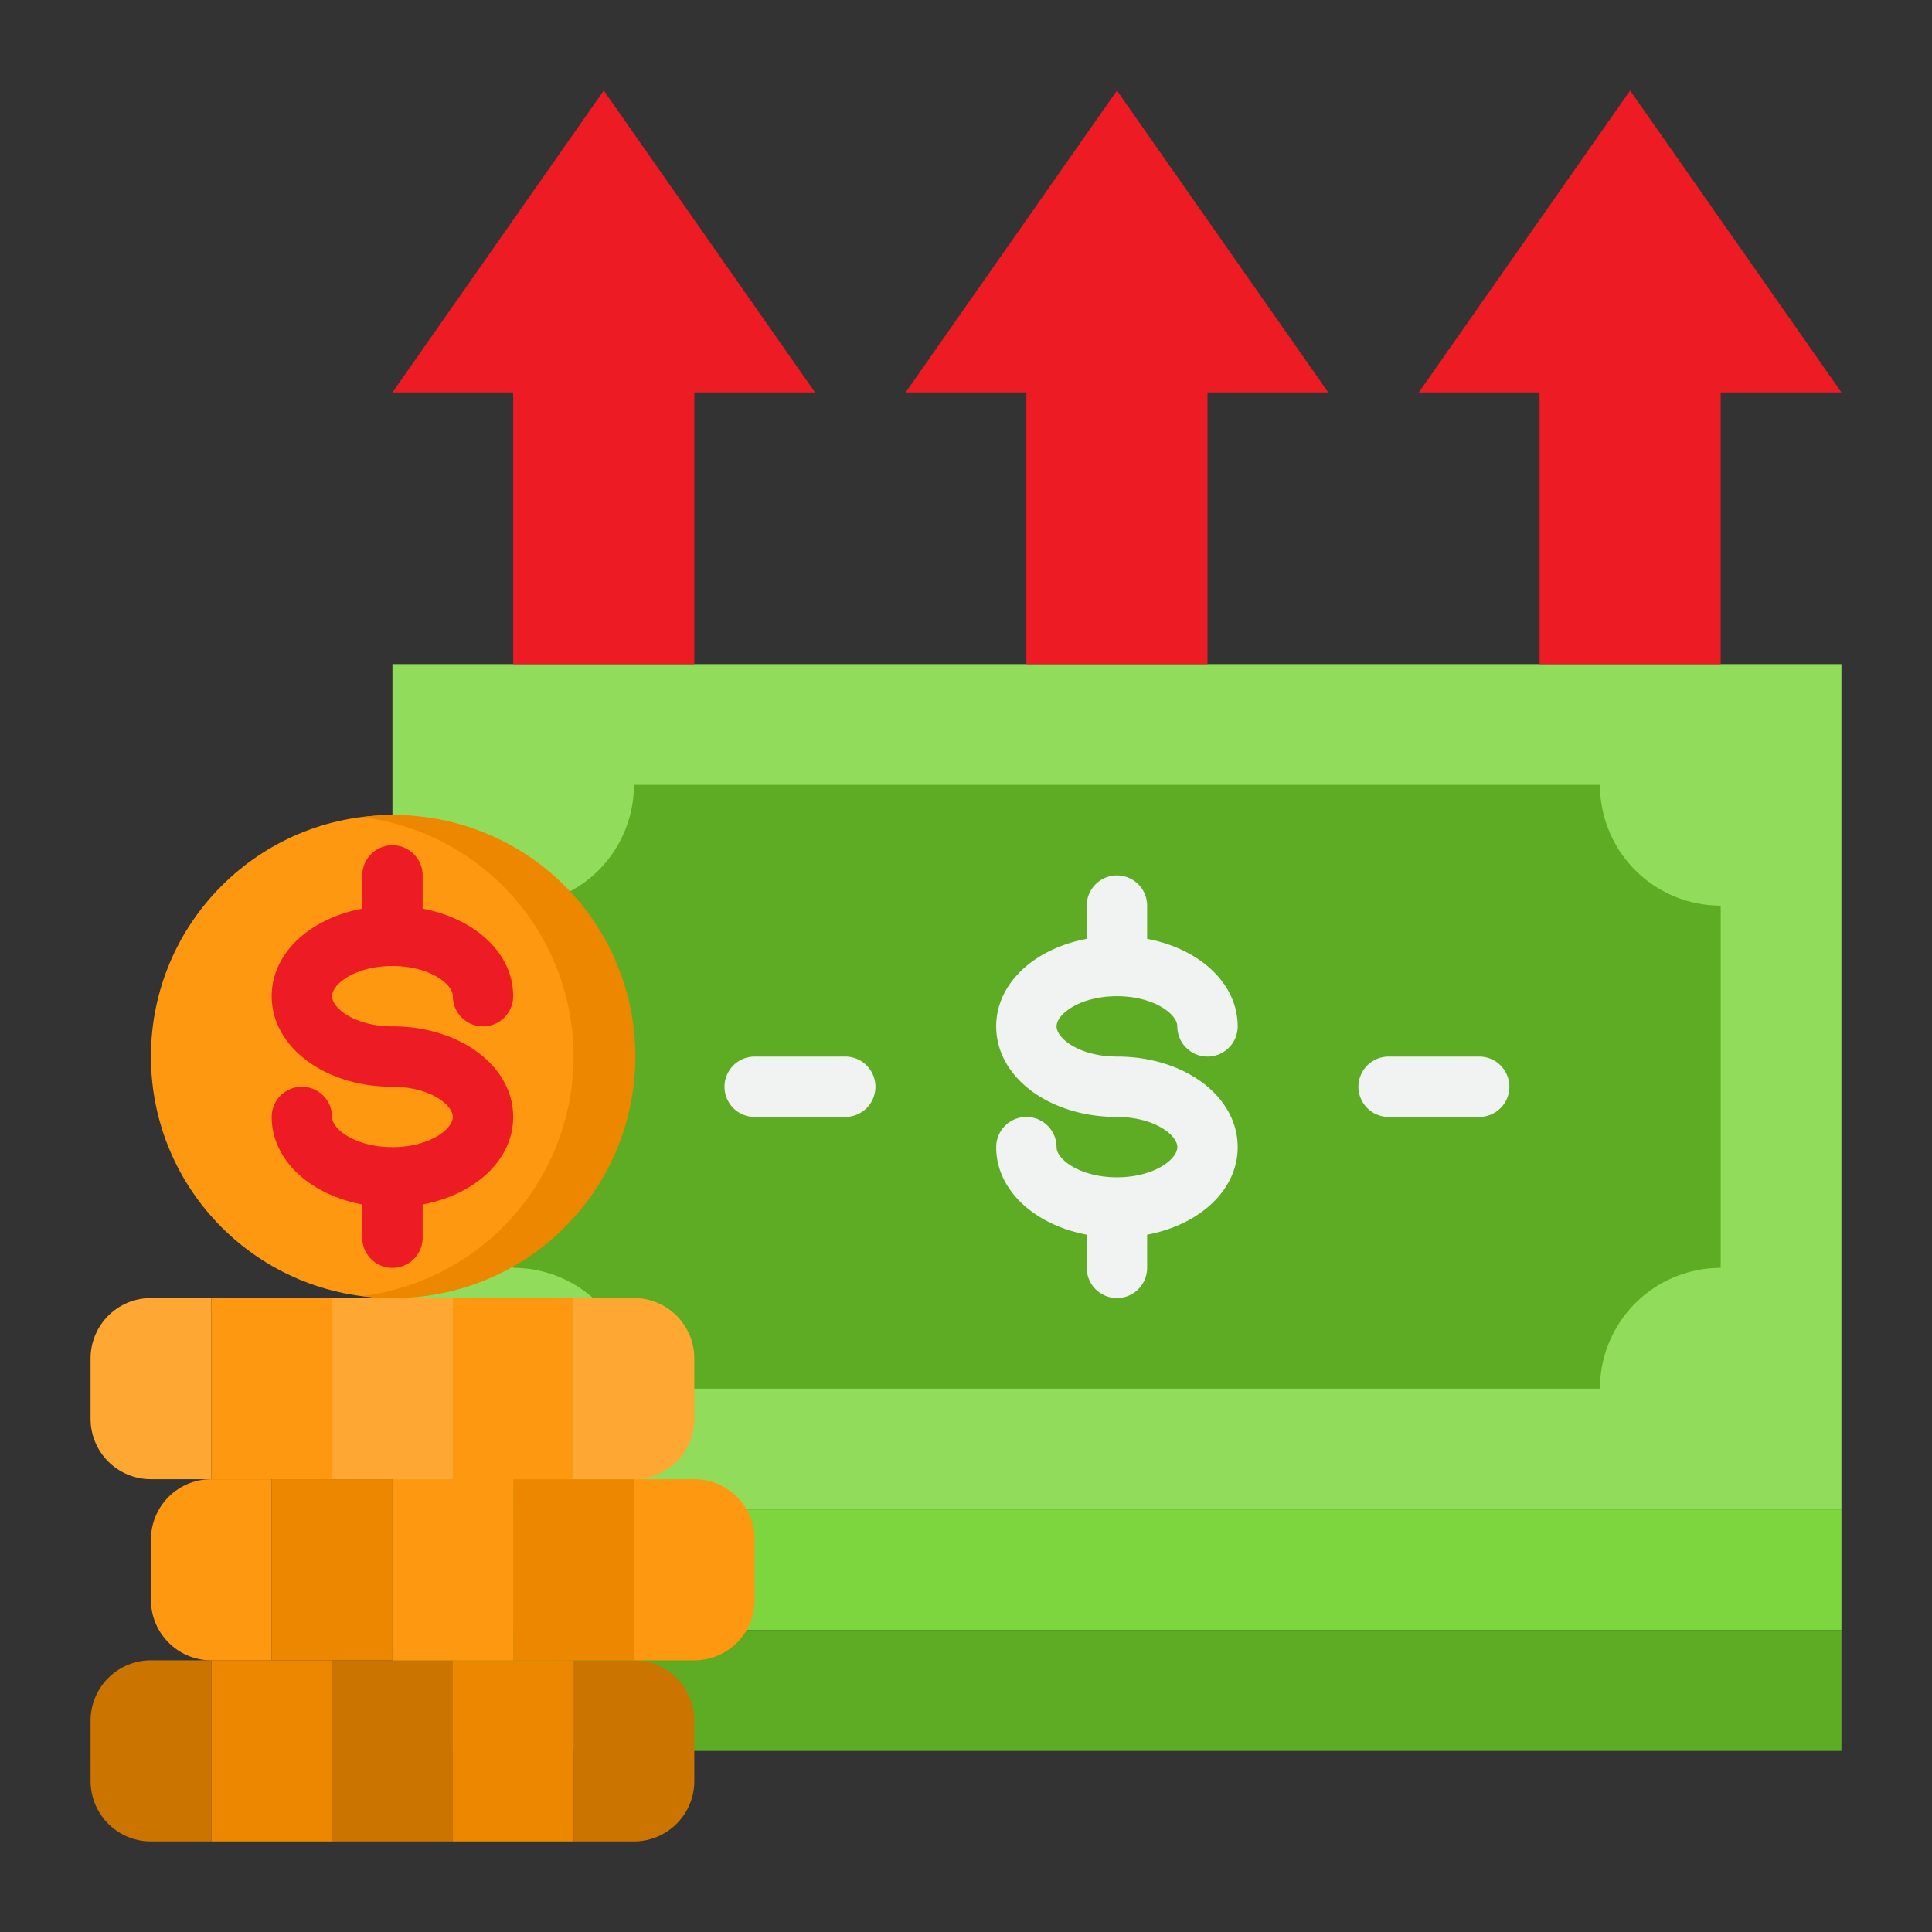 <?xml version="1.0" encoding="UTF-8"?>
<svg xmlns="http://www.w3.org/2000/svg" height="512" viewBox="0 0 64 64" width="512">
  <rect x="0" y="0" width="64" height="64" fill="#333333" stroke="none"/>
  <g id="money-shopping-ecommerce-finnance-discount">
    <path d="m13 22h48v28h-48z" fill="#91dc5a"></path>
    <path d="m53 26h-32a4 4 0 0 1 -4 4v12a4 4 0 0 1 4 4h32a4 4 0 0 1 4-4v-12a4 4 0 0 1 -4-4z" fill="#5eac24"></path>
    <path d="m13 50h48v4h-48z" fill="#7ed63e"></path>
    <path d="m13 54h48v4h-48z" fill="#5eac24"></path>
    <g fill="#ed1c24">
      <path d="m40 13h4l-7-10-7 10h4v9h6z"></path>
      <path d="m57 13h4l-7-10-7 10h4v9h6z"></path>
      <path d="m23 13h4l-7-10-7 10h4v9h6z"></path>
    </g>
    <path d="m21 55h-2v6h2a2 2 0 0 0 2-2v-2a2 2 0 0 0 -2-2z" fill="#cc7400"></path>
    <path d="m17 55h-2v6h4v-6z" fill="#ee8700"></path>
    <path d="m11 61v-6h-2-2v6z" fill="#ee8700"></path>
    <path d="m13 55h-2v6h4v-6z" fill="#cc7400"></path>
    <path d="m5 61h2v-6h-2a2 2 0 0 0 -2 2v2a2 2 0 0 0 2 2z" fill="#cc7400"></path>
    <path d="m13 49h-2-2v6h2 2z" fill="#ee8700"></path>
    <path d="m15 55h2v-6h-2-2v6z" fill="#ff9811"></path>
    <path d="m9 49h-2a2 2 0 0 0 -2 2v2a2 2 0 0 0 2 2h2z" fill="#ff9811"></path>
    <path d="m17 49v6h2 2v-6h-2z" fill="#ee8700"></path>
    <path d="m23 55a2 2 0 0 0 2-2v-2a2 2 0 0 0 -2-2h-2v6z" fill="#ff9811"></path>
    <path d="m19 49v-6h-4v6h2z" fill="#ff9811"></path>
    <path d="m13 49h2v-6h-2-2v6z" fill="#ffa733"></path>
    <path d="m5 43a2 2 0 0 0 -2 2v2a2 2 0 0 0 2 2h2v-6z" fill="#ffa733"></path>
    <path d="m11 49v-6h-4v6h2z" fill="#ff9811"></path>
    <path d="m21 49a2 2 0 0 0 2-2v-2a2 2 0 0 0 -2-2h-2v6z" fill="#ffa733"></path>
    <circle cx="13" cy="35" fill="#ff9811" r="8"></circle>
    <path d="m13 27a8.047 8.047 0 0 0 -1 .069 7.993 7.993 0 0 1 0 15.862 8 8 0 1 0 1-15.931z" fill="#ee8700"></path>
    <path d="m37 33c1.221 0 2 .592 2 1a1 1 0 0 0 2 0c0-1.421-1.259-2.571-3-2.9v-1.1a1 1 0 0 0 -2 0v1.1c-1.741.327-3 1.477-3 2.9 0 1.682 1.757 3 4 3 1.221 0 2 .592 2 1s-.779 1-2 1-2-.592-2-1a1 1 0 0 0 -2 0c0 1.421 1.259 2.571 3 2.9v1.1a1 1 0 0 0 2 0v-1.1c1.741-.327 3-1.477 3-2.9 0-1.682-1.757-3-4-3-1.221 0-2-.592-2-1s.779-1 2-1z" fill="#f1f2f2"></path>
    <path d="m49 35h-3a1 1 0 0 0 0 2h3a1 1 0 0 0 0-2z" fill="#f1f2f2"></path>
    <path d="m28 35h-3a1 1 0 0 0 0 2h3a1 1 0 0 0 0-2z" fill="#f1f2f2"></path>
    <path d="m14 41v-1.1c1.741-.327 3-1.477 3-2.9 0-1.682-1.757-3-4-3-1.221 0-2-.592-2-1s.779-1 2-1 2 .592 2 1a1 1 0 0 0 2 0c0-1.421-1.259-2.571-3-2.9v-1.1a1 1 0 0 0 -2 0v1.1c-1.741.327-3 1.477-3 2.9 0 1.682 1.757 3 4 3 1.221 0 2 .592 2 1s-.779 1-2 1-2-.592-2-1a1 1 0 0 0 -2 0c0 1.421 1.259 2.571 3 2.9v1.1a1 1 0 0 0 2 0z" fill="#ed1c24"></path>
  </g>
</svg>
